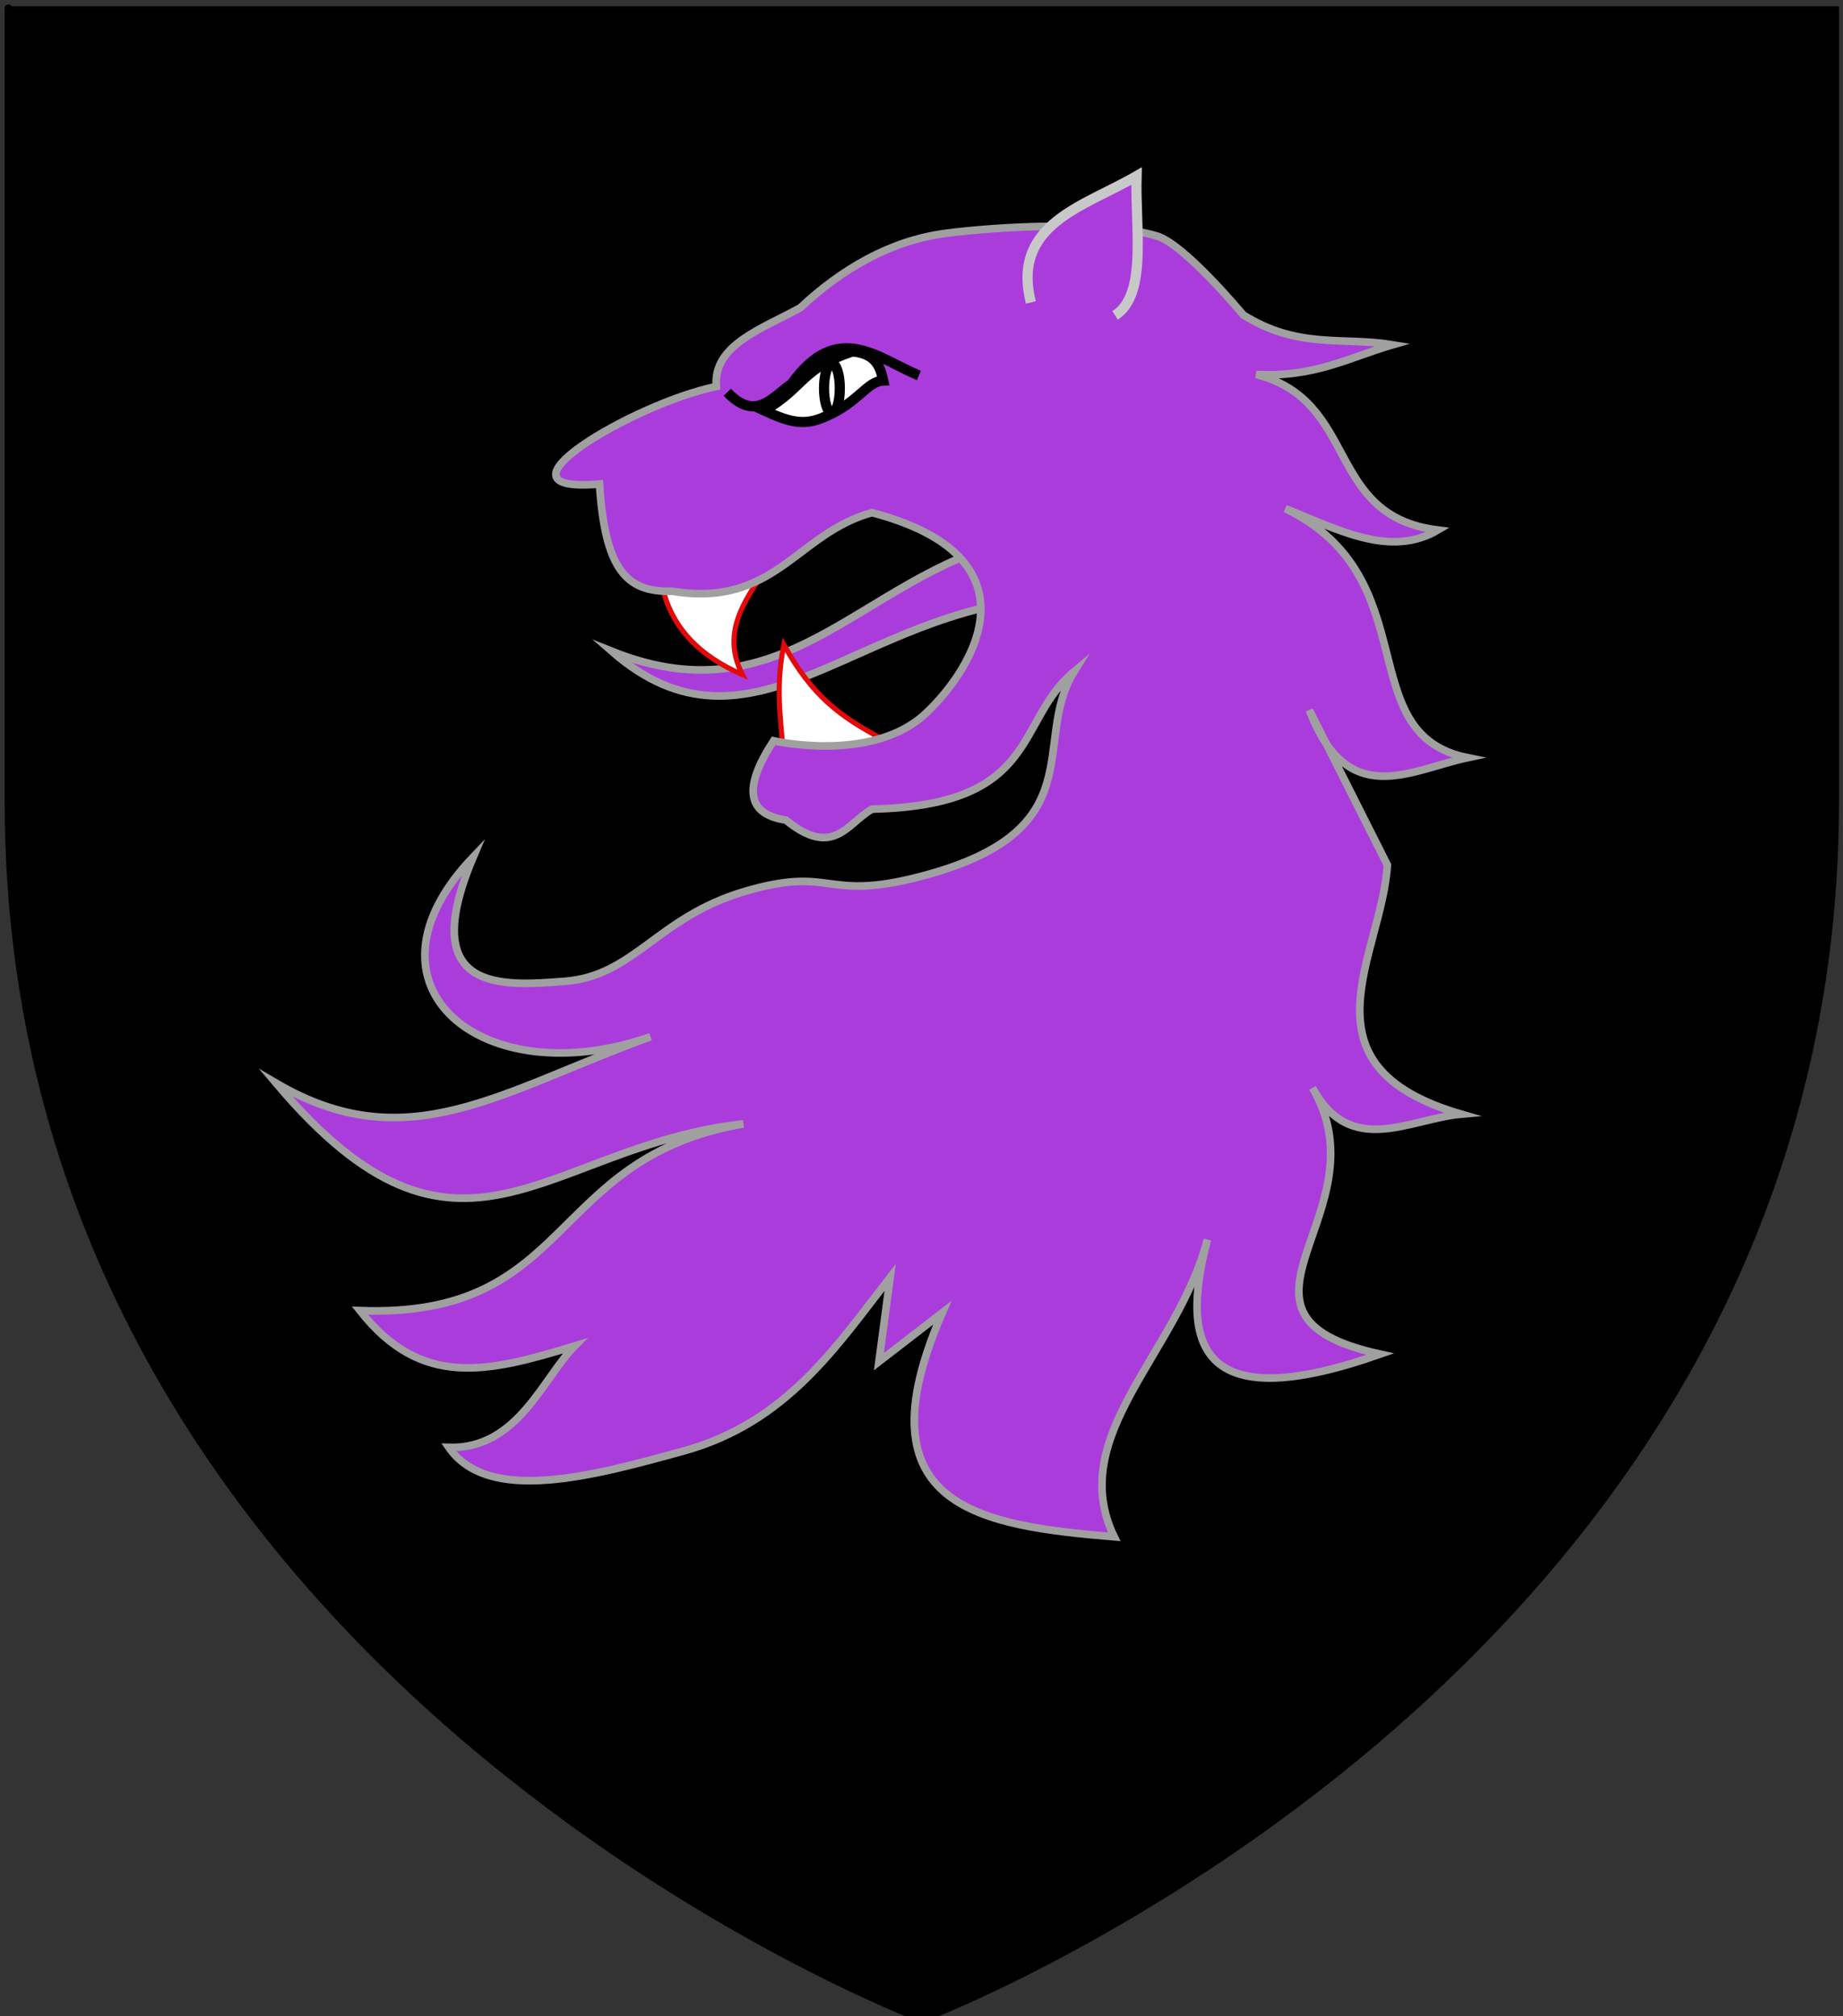 <?xml version="1.0" encoding="utf-8"?>
<!-- Generator: Adobe Illustrator 15.1.0, SVG Export Plug-In . SVG Version: 6.00 Build 0)  -->
<!DOCTYPE svg PUBLIC "-//W3C//DTD SVG 1.1//EN" "http://www.w3.org/Graphics/SVG/1.1/DTD/svg11.dtd">
<svg version="1.1" id="Layer_1" xmlns="http://www.w3.org/2000/svg" xmlns:xlink="http://www.w3.org/1999/xlink" x="0px" y="0px"
	 width="181.417px" height="198.425px" viewBox="0 0 181.417 198.425" enable-background="new 0 0 181.417 198.425"
	 xml:space="preserve">
<rect x="0" y="0" width="181.417" height="198.425" fill="#333333" stroke="none"/>
<path id="Fond_de_l_x27_écu" stroke="#000000" stroke-width="0.75" d="M90.755,198.682c0,0-89.919-33.832-89.919-119.811
	c0-85.982,0-77.879,0-77.879h179.812v77.879C180.653,164.85,90.755,198.682,90.755,198.682z"/>
<g id="Lion">
	<path id="Langue" fill="#AA3CDC" stroke="#A0A0A0" stroke-width="0.75" stroke-miterlimit="10" d="M101.384,52.845
		c-15.902,2.716-23.426,18.368-41.176,11.243c13.75,12,24.352-4.219,42.926-5.19L101.384,52.845z"/>
	<path id="Croc_1_" fill="#FFFFFF" stroke="#E20A0A" stroke-width="0.5" stroke-miterlimit="10" d="M77.142,75.473
		c-0.034-3.623-0.988-7.116,0.017-12.019c2.799,5.009,5.384,7,9.884,9.375"/>
	<path id="Croc" fill="#FFFFFF" stroke="#E20A0A" stroke-width="0.5" stroke-miterlimit="10" d="M65.202,57.765
		c0.914,4.026,3.676,6.813,7.883,8.63c-2.522-4.914,1.251-8.357,3.359-12.191"/>
	<path id="path2462_1_" fill="#AA3CDC" stroke="#A0A0A0" stroke-width="0.75" stroke-miterlimit="10" d="M87.624,125.701
		l-1.108,8.305l6.235-4.812c-8.403,19.289,3.943,20.938,16.927,22.05c-4.835-9.978,6.247-18.021,9.174-29.259
		c-2.938,11.084-0.169,17.312,17.011,11.279c-17.718-3.88,0.571-13.89-6.664-26.199c3.75,6.899,9.512,3.037,14.637,2.58
		c-16.379-4.758-7.803-15.628-7.271-24.53l-7.678-15.228c3.776,9.876,9.913,5.883,15.577,4.679
		c-11.604-2.34-3.859-17.718-17.947-24.515c5.125,2.036,10.322,4.885,15.02,2.113c-11.146-1.392-7.699-12.712-17.889-15.313
		c5.749,0.316,9.211-1.693,13.439-2.922c-4.867-0.806-9.283,0.461-14.713-2.942c0,0-5.731-6.918-8.482-7.757
		c-4.977-1.517-15.74-0.955-20.926-0.251c-5.356,0.728-10.135,3.509-14.188,7.308c-3.772,2.083-8.607,3.649-8.267,7.748
		c-8.044,1.638-23.244,10.597-11.5,9.603c0.544,8.394,2.632,10.688,7.145,10.542c10.125,1.671,12.254-5.688,19.673-7.729
		c16.695,4.387,10.11,15.271,5.271,19.781c-5.259,4.903-14.951,2.672-14.951,2.672c-3.038,4.631-2.635,7.229,1.21,7.802
		c4.723,3.853,6.09,0.22,8.501-1.081c16.568-0.36,14.028-8.695,19.87-13.535c-4.338,6.983,2.271,15.784-15.497,20.262
		c-9.175,2.318-8.263-1.179-16.931,1.376c-8.667,2.555-10.844,8.321-17.734,8.847c-6.159,0.469-14.673,1.171-8.972-12.258
		c-12.237,12.784,1.033,23.452,17.438,17.716c-14.742,5.314-23.886,12.174-36.869,4.553c18.159,21.531,26.432,6.16,46.012,4.018
		c-19.403,3.344-16.625,19.146-37.746,18.379c6.087,7.705,12.597,6.076,21.138,3.475c-3.13,3.152-5.612,10.191-12.39,9.984
		c3.913,5.637,14.229,2.807,23.129,0.352C77.437,139.992,82.334,132.494,87.624,125.701z"/>
	<path id="Oreille" fill="#AA3CDC" stroke="#C8C8C8" stroke-miterlimit="10" d="M101.477,29.765
		c-1.948-7.737,5.218-9.431,10.401-12.436c-0.143,5.144,1.086,11.674-2.114,13.707"/>
	<path id="path3449_1_" fill="none" stroke="#000000" stroke-miterlimit="10" d="M71.59,38.603c2.814,2.945,4.447,0.461,6.34-0.835
		c4.5-6.293,8.453-2.499,12.521-0.819"/>
	<path id="path3451_1_" fill="#FFFFFF" stroke="#000000" stroke-miterlimit="10" d="M75.232,40.41
		c2.481,1.149,3.935,1.523,5.966,0.605c3.318-1.383,4.132-3.5,5.747-3.557c-0.297-1.367-0.731-2.652-3.025-2.874
		C78.813,36.293,79.248,38.049,75.232,40.41z"/>
	<ellipse fill="none" stroke="#000000" cx="81.891" cy="38.211" rx="0.778" ry="2.431"/>
</g>
</svg>
